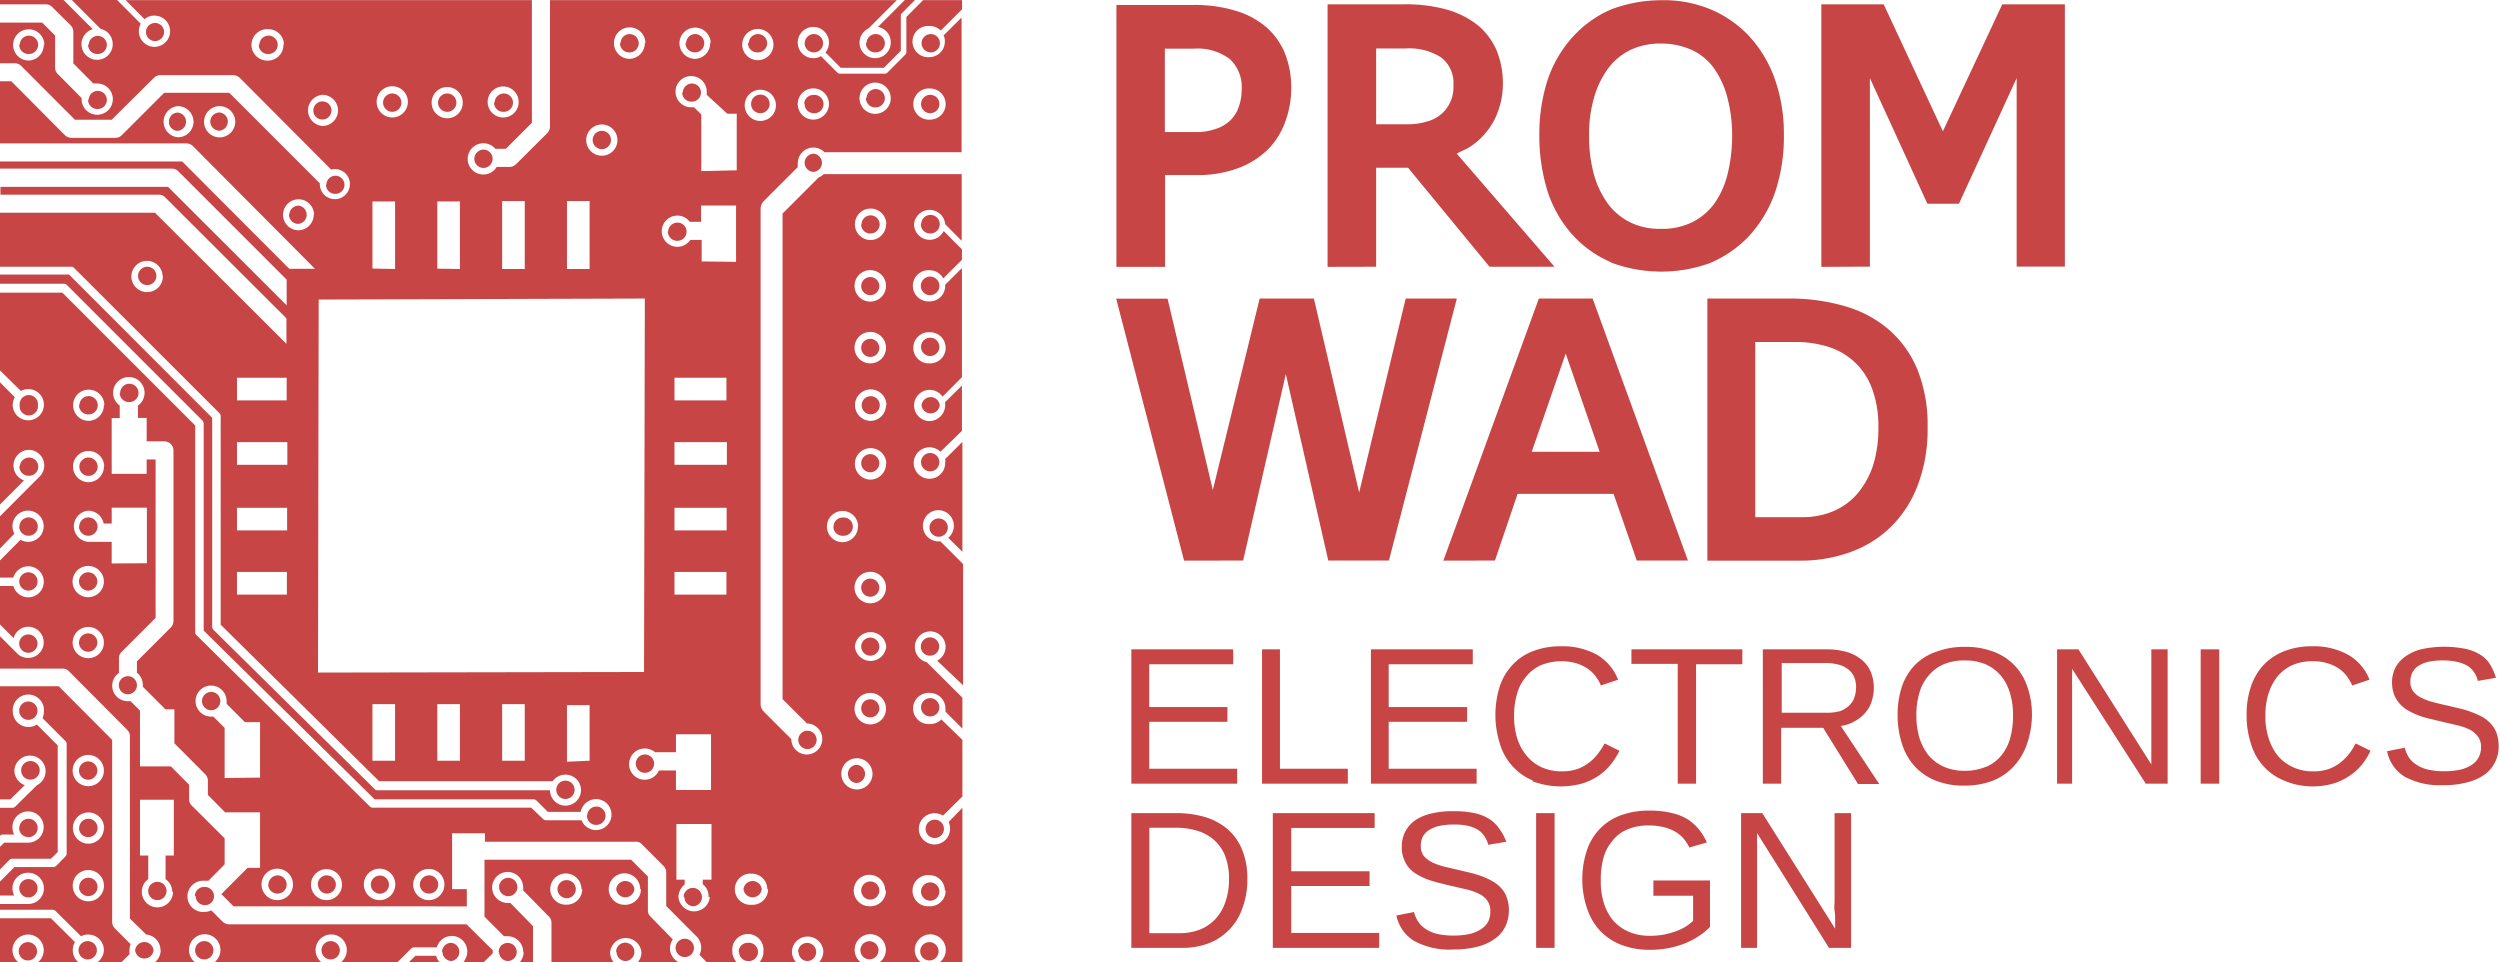 <svg xmlns="http://www.w3.org/2000/svg" id="LOGOTYPE_BASIC_" data-name="LOGOTYPE (BASIC)" viewBox="0 0 220.91 85.05"><defs><style>.cls-1{fill:#c74545}</style></defs><path d="M145.87 103.77a3.45 3.45 0 0 1-1.58-2.25l1.56-.31a2.64 2.64 0 0 0 .36.84 2.34 2.34 0 0 0 .67.66 3.22 3.22 0 0 0 1 .43 6.22 6.22 0 0 0 1.47.15 6.82 6.82 0 0 0 1.32-.12 3.29 3.29 0 0 0 1-.38 2 2 0 0 0 .69-.65 1.91 1.91 0 0 0 .23-1 1.54 1.54 0 0 0-.27-.94 1.85 1.85 0 0 0-.75-.61 5.12 5.12 0 0 0-1.13-.39c-.46-.1-.95-.23-1.48-.34l-1-.25a9.78 9.78 0 0 1-1-.31 5.86 5.86 0 0 1-.87-.43 2.81 2.81 0 0 1-.7-.58 2.51 2.51 0 0 1-.45-.8 2.58 2.58 0 0 1-.17-1 2.85 2.85 0 0 1 .34-1.45 2.81 2.81 0 0 1 .94-1 4.26 4.26 0 0 1 1.45-.56 7.7 7.7 0 0 1 1.79-.18 8.81 8.81 0 0 1 1.9.17 4.12 4.12 0 0 1 1.31.52 2.89 2.89 0 0 1 .88.86A4.45 4.45 0 0 1 154 95l-1.59.27a2.49 2.49 0 0 0-.34-.76 1.86 1.86 0 0 0-.58-.57 3 3 0 0 0-.9-.35 5.31 5.31 0 0 0-1.21-.11 6 6 0 0 0-1.39.14 3 3 0 0 0-.91.41 1.62 1.62 0 0 0-.49.59 1.84 1.84 0 0 0-.14.74 1.43 1.43 0 0 0 .25.88 2.47 2.47 0 0 0 .73.57 5.46 5.46 0 0 0 1.06.38l1.27.3 1.1.26c.37.09.71.2 1 .31a6 6 0 0 1 .92.43 2.88 2.88 0 0 1 .76.6 2.24 2.24 0 0 1 .5.84 3 3 0 0 1 .19 1.13 3.31 3.31 0 0 1-.29 1.38 2.87 2.87 0 0 1-.9 1.1 4.53 4.53 0 0 1-1.53.72 8.46 8.46 0 0 1-2.2.26 6.5 6.5 0 0 1-3.44-.75Zm18.24.32a5.12 5.12 0 0 1-1.88-1.29 5.35 5.35 0 0 1-1.12-2 7.8 7.8 0 0 1-.39-2.47 7.93 7.93 0 0 1 .39-2.52 5 5 0 0 1 1.12-1.91 4.86 4.86 0 0 1 1.85-1.22 7.1 7.1 0 0 1 2.57-.43 8 8 0 0 1 1.93.2A4.8 4.8 0 0 1 170 93a4.21 4.21 0 0 1 1 .88 5.58 5.58 0 0 1 .73 1.18l-1.55.45a3.93 3.93 0 0 0-.52-.8 3 3 0 0 0-.75-.61 3.86 3.86 0 0 0-1-.39 5.32 5.32 0 0 0-1.32-.15 4.76 4.76 0 0 0-1.89.35 3.2 3.2 0 0 0-1.31 1 3.87 3.87 0 0 0-.8 1.5 7.46 7.46 0 0 0-.24 2 6.41 6.41 0 0 0 .27 2 4.45 4.45 0 0 0 .82 1.54 3.8 3.8 0 0 0 1.38 1 4.57 4.57 0 0 0 1.88.36 6.61 6.61 0 0 0 1.3-.12 7.15 7.15 0 0 0 1.07-.31 4.24 4.24 0 0 0 1.44-.89v-2.22H167v-1.35h5v4.11a5.6 5.6 0 0 1-.93.77 6.55 6.55 0 0 1-1.21.65 8.2 8.2 0 0 1-1.47.44 9 9 0 0 1-1.69.16 7 7 0 0 1-2.59-.46Zm-43.24.29V92.47h3.93a8.94 8.94 0 0 1 2.55.34 5.41 5.41 0 0 1 2 1.06 4.76 4.76 0 0 1 1.3 1.81 6.67 6.67 0 0 1 .47 2.62 7.14 7.14 0 0 1-.46 2.63 5.06 5.06 0 0 1-3 3.06 6.69 6.69 0 0 1-2.3.39Zm12.5 0V92.47h9v1.31H135v3.83h6.92v1.3H135v4.15h7.77v1.32Zm23.27 0V92.47h1.63v11.91Zm18.11 0V92.47h1.87l6.44 10.21v-.83c0-.28 0-.5-.05-.77s0-.55 0-.8v-7.81h1.46v11.91h-1.95l-6.36-10.15v10.15Zm-47.87-1.6a3.84 3.84 0 0 0 1.37-.9 4.11 4.11 0 0 0 .91-1.5 6 6 0 0 0 .34-2.08 5.53 5.53 0 0 0-.35-2.07 3.69 3.69 0 0 0-1-1.41 3.92 3.92 0 0 0-1.48-.8 6.53 6.53 0 0 0-1.91-.26h-2.3v9.32h2.65a5 5 0 0 0 1.77-.3Zm29.45-13.2a4.87 4.87 0 0 1-1.81-1.29 5.05 5.05 0 0 1-1.1-2 8.41 8.41 0 0 1 0-5 5.11 5.11 0 0 1 1.12-1.91 4.75 4.75 0 0 1 1.82-1.22 6.6 6.6 0 0 1 2.47-.43 6.27 6.27 0 0 1 3.19.75 4.4 4.4 0 0 1 1.86 2.2l-1.52.51a3.38 3.38 0 0 0-.46-.8 3.11 3.11 0 0 0-.71-.69 4 4 0 0 0-1-.47 4.9 4.9 0 0 0-3.11.16 3.54 3.54 0 0 0-1.31 1 4 4 0 0 0-.81 1.51 7 7 0 0 0-.27 2 6.46 6.46 0 0 0 .29 2 4.39 4.39 0 0 0 .85 1.53 3.73 3.73 0 0 0 1.32 1 4.33 4.33 0 0 0 1.79.35 4.22 4.22 0 0 0 1.26-.18 3.48 3.48 0 0 0 1-.51 4.09 4.09 0 0 0 .83-.78 6.41 6.41 0 0 0 .66-1l1.31.65a6 6 0 0 1-.8 1.25 4.82 4.82 0 0 1-1.11 1 5.28 5.28 0 0 1-1.44.66 7.09 7.09 0 0 1-4.34-.22Zm35.57 0a5 5 0 0 1-1.85-1.29 5.33 5.33 0 0 1-1.1-2 8.16 8.16 0 0 1-.37-2.48 7.94 7.94 0 0 1 .38-2.52 5.17 5.17 0 0 1 1.15-1.91 4.86 4.86 0 0 1 1.89-1.17 6.9 6.9 0 0 1 2.54-.43 6.83 6.83 0 0 1 2.52.43 4.9 4.9 0 0 1 3 3.15 7.33 7.33 0 0 1 .39 2.5 8.11 8.11 0 0 1-.45 2.54 5.46 5.46 0 0 1-1.17 1.95A5 5 0 0 1 197 89.6a6.79 6.79 0 0 1-2.5.44 6.59 6.59 0 0 1-2.6-.46Zm30.8 0a4.9 4.9 0 0 1-1.82-1.29 5 5 0 0 1-1.09-2 7.87 7.87 0 0 1-.37-2.48 7.67 7.67 0 0 1 .38-2.52 5.25 5.25 0 0 1 1.12-1.91 5 5 0 0 1 1.83-1.22 6.54 6.54 0 0 1 2.46-.43 6.19 6.19 0 0 1 3.18.75 4.36 4.36 0 0 1 1.89 2.2l-1.53.51a4.25 4.25 0 0 0-.46-.8 3.11 3.11 0 0 0-.71-.69 3.92 3.92 0 0 0-1-.47 4.44 4.44 0 0 0-1.32-.18 4.36 4.36 0 0 0-1.79.34 3.66 3.66 0 0 0-1.32 1 4.61 4.61 0 0 0-.79 1.51 6.34 6.34 0 0 0-.28 2 6.17 6.17 0 0 0 .3 2 4.87 4.87 0 0 0 .82 1.53 3.88 3.88 0 0 0 1.36 1 4.18 4.18 0 0 0 1.77.35 4.08 4.08 0 0 0 1.26-.18 3.6 3.6 0 0 0 1-.51 4.64 4.64 0 0 0 .82-.78 5.16 5.16 0 0 0 .64-1l1.32.65a6.4 6.4 0 0 1-.78 1.25 4.92 4.92 0 0 1-1.13 1 5.22 5.22 0 0 1-1.43.66 6.42 6.42 0 0 1-1.82.24 6.3 6.3 0 0 1-2.51-.53Zm10.72-.31a3.42 3.42 0 0 1-1.59-2.27l1.56-.31a3.25 3.25 0 0 0 .36.85 2.31 2.31 0 0 0 .67.65 3.32 3.32 0 0 0 1 .43 6.37 6.37 0 0 0 1.48.15 6.57 6.57 0 0 0 1.31-.12 3.18 3.18 0 0 0 1-.38 1.82 1.82 0 0 0 .67-.65 1.86 1.86 0 0 0 .25-1 1.45 1.45 0 0 0-.29-.94 2 2 0 0 0-.73-.6 5.15 5.15 0 0 0-1.15-.39l-1.49-.35-1-.24a7.35 7.35 0 0 1-1-.32 7.58 7.58 0 0 1-.86-.42 3 3 0 0 1-.69-.59 2.79 2.79 0 0 1-.48-.8 3.28 3.28 0 0 1-.17-1 2.88 2.88 0 0 1 .35-1.45 2.84 2.84 0 0 1 1-1 3.93 3.93 0 0 1 1.43-.57 9.49 9.49 0 0 1 3.68 0 3.85 3.85 0 0 1 1.33.52 2.56 2.56 0 0 1 .87.86 5.12 5.12 0 0 1 .52 1.18l-1.6.28a1.91 1.91 0 0 0-.34-.77 1.76 1.76 0 0 0-.58-.57 3.36 3.36 0 0 0-.88-.34 6.44 6.44 0 0 0-2.62 0 2.68 2.68 0 0 0-.9.4 1.55 1.55 0 0 0-.49.6 1.66 1.66 0 0 0-.15.74 1.36 1.36 0 0 0 .26.87 2 2 0 0 0 .73.57 5.36 5.36 0 0 0 1.05.38c.4.11.83.21 1.29.31l1.09.26a7 7 0 0 1 1 .31 7.26 7.26 0 0 1 .94.42 3.45 3.45 0 0 1 .76.61 2.56 2.56 0 0 1 .5.83 3.49 3.49 0 0 1 .18 1.14 3.06 3.06 0 0 1-.3 1.38 3 3 0 0 1-.89 1.1 4.55 4.55 0 0 1-1.55.71 7.75 7.75 0 0 1-2.18.26 6.52 6.52 0 0 1-3.35-.73Zm-112.55.6V78h9v1.32h-7.42v3.78h6.91v1.3h-6.91v4.15h7.77v1.32Zm11.55 0V78H134v10.55h6v1.32Zm9.62 0V78h9v1.32h-7.43v3.78h6.93v1.3h-6.93v4.15h7.77v1.32Zm27.11 0V79.28h-4.09V78h9.8v1.32h-4.09v10.55Zm7.52 0V78h5.61a6.55 6.55 0 0 1 1.8.23 3.63 3.63 0 0 1 1.3.67 2.71 2.71 0 0 1 .82 1.08 3.61 3.61 0 0 1 .28 1.43 3.83 3.83 0 0 1-.17 1.11 2.7 2.7 0 0 1-.52 1 3.16 3.16 0 0 1-.91.78 3.49 3.49 0 0 1-1.32.47l3.4 5.13h-1.88L182 84.93h-3.71v4.94Zm26 0V78h1.89L211 88.17V78h1.44v11.87h-1.93L204 79.72v10.15Zm12.69 0V78H217v11.87Zm-18.93-1.5a3.43 3.43 0 0 0 1.32-1 4.23 4.23 0 0 0 .78-1.54 7.21 7.21 0 0 0 .25-2 6.65 6.65 0 0 0-.28-2 4.27 4.27 0 0 0-.8-1.51 3.83 3.83 0 0 0-1.34-1 4.59 4.59 0 0 0-1.83-.34 4.74 4.74 0 0 0-1.88.34 3.53 3.53 0 0 0-1.33 1 3.86 3.86 0 0 0-.81 1.51 6.66 6.66 0 0 0-.27 2 6.8 6.8 0 0 0 .27 2 4.9 4.9 0 0 0 .81 1.54 3.8 3.8 0 0 0 1.34 1 4.51 4.51 0 0 0 1.84.36 4.72 4.72 0 0 0 1.9-.36Zm-13-4.89a2.3 2.3 0 0 0 .83-.48 1.75 1.75 0 0 0 .49-.72 2.65 2.65 0 0 0 .16-.89 2.3 2.3 0 0 0-.19-1 1.74 1.74 0 0 0-.55-.66 2.15 2.15 0 0 0-.85-.39 4.18 4.18 0 0 0-1.15-.13h-3.83v4.39h3.9a3.88 3.88 0 0 0 1.14-.12ZM125.53 70.16l-6-23.15h4.54l4 16.91L132.21 47H137l4 17.14L145.11 47h4.52l-6 23.15h-5.36l-3.75-16.48-3.77 16.48Zm22.91 0L156.88 47h4.75l8.42 23.15h-4.52l-2.05-5.89H155l-2 5.89Zm23.33 0V47H179a17.18 17.18 0 0 1 4.93.68 10.21 10.21 0 0 1 3.88 2.07 9.42 9.42 0 0 1 2.53 3.55 13.14 13.14 0 0 1 .89 5.1 13.78 13.78 0 0 1-.87 5.09 10.14 10.14 0 0 1-2.36 3.67 9.88 9.88 0 0 1-3.58 2.24 12.78 12.78 0 0 1-4.42.76Zm11.06-4.34a5.78 5.78 0 0 0 2.13-1.5 7.47 7.47 0 0 0 1.42-2.48 10.74 10.74 0 0 0 .5-3.43 9.45 9.45 0 0 0-.55-3.43 6 6 0 0 0-3.83-3.7 9.74 9.74 0 0 0-3-.44H176v15.48h4.14a7 7 0 0 0 2.69-.5Zm-20.58-5.28-3-8.68-3 8.68Zm1-16.75a9.74 9.74 0 0 1-3.52-2.56 10.67 10.67 0 0 1-2.12-3.83 16.69 16.69 0 0 1-.69-4.86 15.69 15.69 0 0 1 .69-4.72 10.63 10.63 0 0 1 2.16-3.82 9.82 9.82 0 0 1 3.52-2.56 12.64 12.64 0 0 1 4.43-.8 10.7 10.7 0 0 1 4.24.77 9.91 9.91 0 0 1 3.58 2.49 10.94 10.94 0 0 1 2.23 3.82 14.46 14.46 0 0 1 .76 4.84 15.31 15.31 0 0 1-.76 5 11.13 11.13 0 0 1-2.23 3.82 10.05 10.05 0 0 1-3.58 2.5 12.67 12.67 0 0 1-8.67-.05Zm-43.7.41V21.06h6.79a12.23 12.23 0 0 1 3.84.54 7.27 7.27 0 0 1 2.7 1.5 6.16 6.16 0 0 1 1.6 2.33 8.34 8.34 0 0 1 .52 3 8.58 8.58 0 0 1-.51 2.89 6.62 6.62 0 0 1-1.49 2.44 7.32 7.32 0 0 1-2.62 1.69 10.11 10.11 0 0 1-3.78.64h-2.75v8.11Zm18.66 0V21H145a13.43 13.43 0 0 1 3.79.48 7.86 7.86 0 0 1 2.71 1.38 6 6 0 0 1 1.63 2.18 7.5 7.5 0 0 1 .57 2.96 6.89 6.89 0 0 1-.4 2.37 6.06 6.06 0 0 1-1.07 1.93 6 6 0 0 1-1.61 1.4l-1 .49 8.64 10h-5.74l-7.2-8.75h-2.82v8.75Zm43.63 0V21h5.51l5.23 11.22L197.83 21h5.53v23.18h-4.26V27.52l-5.1 11.1h-2.79l-5.08-11.1v16.66Zm-11.46-3.92a5.45 5.45 0 0 0 2-1.66 7.85 7.85 0 0 0 1.19-2.67 14.29 14.29 0 0 0 .39-3.37 13 13 0 0 0-.39-3.21 8 8 0 0 0-1.19-2.68 4.93 4.93 0 0 0-2-1.66 6.48 6.48 0 0 0-2.75-.56 6.09 6.09 0 0 0-2.63.55 5.34 5.34 0 0 0-2 1.65 8.06 8.06 0 0 0-1.27 2.67 11.41 11.41 0 0 0-.41 3.24 12.53 12.53 0 0 0 .41 3.4 8.16 8.16 0 0 0 1.27 2.67 5.51 5.51 0 0 0 2 1.64 5.85 5.85 0 0 0 2.6.55 6 6 0 0 0 2.82-.58ZM128.36 32a3.22 3.22 0 0 0 1.27-.76 3 3 0 0 0 .74-1.2 4.5 4.5 0 0 0 .25-1.55 3.35 3.35 0 0 0-1.06-2.66 4.73 4.73 0 0 0-3.18-.91h-2.55v7.37h2.69a5.18 5.18 0 0 0 1.84-.29Zm18.72-.66a3.35 3.35 0 0 0 1.25-.7 3.15 3.15 0 0 0 1-2.48 2.84 2.84 0 0 0-1.08-2.46 5.18 5.18 0 0 0-3.1-.8h-2.65v6.7h2.75a5.76 5.76 0 0 0 1.83-.27Z" class="cls-1" transform="translate(-20.9 -20.62)"/><path d="M20.9 105.67v-3.91h4.5l2.12 2.1a1.49 1.49 0 0 0-.19.72 1.41 1.41 0 0 0 .52 1.09h-3.62a1.38 1.38 0 0 0-.82-2.47 1.39 1.39 0 0 0-1.41 1.38 1.43 1.43 0 0 0 .54 1.09Zm9.18-1.09a1.38 1.38 0 0 0-1.39-1.38 1.33 1.33 0 0 0-.63.15l-2.25-2.23a.34.34 0 0 0-.25-.11H20.9v-.51h2.5a1.38 1.38 0 1 0 0-2.76 1.37 1.37 0 0 0-1.4 1.37 1.51 1.51 0 0 0 .15.64H20.9v-1.23l1.27-1.28h3.43a.42.42 0 0 0 .26-.1l.8-.82a.36.36 0 0 0 .13-.26v-9.72a.38.38 0 0 0-.13-.26l-2-2a1.48 1.48 0 0 0 .12-.59 1.38 1.38 0 1 0-2.75 0 1.39 1.39 0 0 0 1.39 1.37 1.37 1.37 0 0 0 .74-.22L26 86.49v9.42l-.6.59H22a.36.36 0 0 0-.27.1l-.85.87v-2l.39-.39h2.13a1.38 1.38 0 1 0-1.4-1.35 1.36 1.36 0 0 0 .15.63h-1.02a.37.37 0 0 0-.23.1V92H22a.33.33 0 0 0 .25-.11L24.17 90a1.38 1.38 0 1 0-2-1.25 1.4 1.4 0 0 0 .92 1.25l-1.28 1.26h-.91v-10h5.19L30.81 86v16.09a.83.83 0 0 0 .23.56l1.4 1.4a1.31 1.31 0 0 0-.09.5 1.2 1.2 0 0 0 0 .38l-.71.71h-2.12a1.39 1.39 0 0 0 .56-1.06Zm5 0a1.38 1.38 0 0 0-1.26-1.38l-1.44-1.41V85.7a.81.81 0 0 0-.21-.56L27 79.94a.78.78 0 0 0-.58-.24H20.9v-2.86l1.6 1.6a1.38 1.38 0 1 0 .9-2.44 1.37 1.37 0 0 0-1.3 1l-1.2-1.2v-3.4h1.18a1.37 1.37 0 1 0 0-.74H20.9v-1.52l1.81-1.82a1.49 1.49 0 0 0 .7.18A1.38 1.38 0 1 0 22 67.12a1.47 1.47 0 0 0 .17.66l-1.27 1.31v-2.85l3.54-3.55a1.38 1.38 0 0 0-1-2.32 1.39 1.39 0 0 0-.42 2.7L20.9 65.2V54.4l1.31 1.32a1.49 1.49 0 0 0-.19.69A1.38 1.38 0 1 0 23.41 55a1.3 1.3 0 0 0-.66.17l-1.85-1.82v-6.87h5.51l11.74 11.74v18.27a.34.34 0 0 0 .12.26l15.31 15.13a.34.34 0 0 0 .26.11h14L68.9 93a.38.38 0 0 0 .26.1h3.13a1.37 1.37 0 1 0 1.3-1.87 1.41 1.41 0 0 0-1.38 1.13h-2.9l-1-1a.4.4 0 0 0-.27-.11H54L38.9 76.34V58.06a.48.48 0 0 0-.09-.26l-12-12a.46.46 0 0 0-.26-.11H20.9v-.81H27l12.65 12.66V76a.42.42 0 0 0 .1.26L54 90.34a.33.33 0 0 0 .25.11H69.5a1.37 1.37 0 1 0 1.38-1.38 1.43 1.43 0 0 0-1.15.58H54.4l-14-13.83V57.39a.41.41 0 0 0-.11-.26L27.44 44.29a.32.32 0 0 0-.25-.1H20.9v-4.77h13.7L46.21 51v-2.25L35.5 38.06a.8.8 0 0 0-.56-.24h-14v-.69h14.81L46.23 47.6v-2.27l-9.57-9.57a.81.81 0 0 0-.56-.24H20.9v-.63H37l9.46 9.48h2.27L37.94 33.52a.86.86 0 0 0-.59-.23H20.9V27.8h1l4.74 4.77a.86.86 0 0 0 .57.23h3.89a.81.81 0 0 0 .56-.23l3.75-3.75h5.75l8 8v.12a1.33 1.33 0 1 0 1-1.34l-8.09-8.12a.91.91 0 0 0-.58-.22h-6.41a.79.79 0 0 0-.56.22l-3.75 3.72h-3.25l-4.75-4.76a.81.81 0 0 0-.58-.23H20.9v-3.59h3.73l1.14 1.14v2.85a.73.73 0 0 0 .25.56l2.09 2.11v.11A1.38 1.38 0 1 0 29.48 28a1.35 1.35 0 0 0-.33 0l-1.77-1.78v-2.79a.84.84 0 0 0-.23-.57l-1.63-1.61A.8.8 0 0 0 25 21h-4.1v-.38h5.62l2.58 2.58a1.38 1.38 0 1 0 1.76 1.32 1.37 1.37 0 0 0-1.07-1.35l-2.54-2.55h4l2.09 2.1a1.3 1.3 0 0 0-.17.66A1.38 1.38 0 1 0 34.54 22a1.32 1.32 0 0 0-.87.31L32 20.63h35.9v10.84l-2.3 2.3h-.93a1.37 1.37 0 0 0-1.05-.49 1.38 1.38 0 1 0 1.17 2.09h1.15a.83.83 0 0 0 .56-.24l2.77-2.76a.86.86 0 0 0 .23-.57V20.63h30.65l-2.5 2.5a1.4 1.4 0 0 0-.8 1.25 1.38 1.38 0 1 0 2.76 0A1.37 1.37 0 0 0 98.48 23l2.4-2.4h.89l-1.19 1.2a.22.22 0 0 0-.08.18v3.13l-1.5 1.5h-3.81l-1.35-1.36a1.32 1.32 0 0 0 .31-.87 1.38 1.38 0 1 0-1.38 1.38 1.24 1.24 0 0 0 .67-.18l1.47 1.47a.26.26 0 0 0 .19.08h4a.3.3 0 0 0 .2-.08l1.61-1.62a.27.27 0 0 0 .08-.18v-3.13l1.48-1.49h3.44v.81l-1.88 1.88a1.37 1.37 0 0 0-1-.4 1.38 1.38 0 1 0 0 2.75 1.37 1.37 0 0 0 1.36-1.38 1.09 1.09 0 0 0-.11-.54l1.59-1.58v11.9H93.75a1.35 1.35 0 0 0-1-.41A1.37 1.37 0 0 0 91.4 35a1.17 1.17 0 0 0 0 .38l-3 3a1 1 0 0 0-.29.7v43.74a.94.94 0 0 0 .29.69l2.42 2.42a1.37 1.37 0 1 0 1.39-1.38l-2.16-2.15V39.49l3.18-3.18a1.52 1.52 0 0 0 .46-.3h12.19v5.89l-1.46-1.47a1.38 1.38 0 0 0-2.75 0 1.38 1.38 0 0 0 1.39 1.38 1.4 1.4 0 0 0 1.23-.78c.48.49 1.07 1.09 1.61 1.62v.93l-1.65 1.64a1.37 1.37 0 0 0-1.19-.72 1.38 1.38 0 1 0 0 2.75 1.36 1.36 0 0 0 1.36-1.37v-.1c.42-.41 1-1 1.48-1.47v9.64l-1.71 1.72a1.38 1.38 0 1 0-1.13 2.16 1.42 1.42 0 0 0 1.34-1.66l1.5-1.48v4l-1.9 1.85a1.39 1.39 0 1 0 .42 1 1.11 1.11 0 0 0 0-.36l1.52-1.51v9.71l-1.25-1.24a1.38 1.38 0 0 0-.86-2.44 1.38 1.38 0 1 0 0 2.76h.17l2 2v10.71L103.71 79a1.37 1.37 0 0 0-.63-2.59 1.38 1.38 0 0 0-.29 2.72l3.15 3.14V85l-1.5-1.5a1.23 1.23 0 0 0 0-.27 1.37 1.37 0 0 0-1.36-1.38 1.38 1.38 0 1 0 0 2.75 1.35 1.35 0 0 0 1-.41l1.86 1.81v5l-1.71 1.69a1.51 1.51 0 0 0-.75-.21 1.38 1.38 0 1 0 1.37 1.38 1.54 1.54 0 0 0-.12-.61l1.21-1.25v13.65h-2a1.38 1.38 0 0 0-.82-2.47 1.39 1.39 0 0 0-1.39 1.38 1.37 1.37 0 0 0 .54 1.09h-3.64a1.38 1.38 0 1 0-2.21-1.09 1.37 1.37 0 0 0 .54 1.09h-3.69a1.42 1.42 0 0 0 .38-1 1.39 1.39 0 0 0-2.77 0 1.41 1.41 0 0 0 .37 1H88a1.4 1.4 0 0 0 .36-1 1.38 1.38 0 1 0-2.75 0 1.43 1.43 0 0 0 .39 1h-2.65l-.64-.66a1.4 1.4 0 0 0 .15-.64 1.42 1.42 0 0 0-.5-1.07l-2.59-2.6v-3a.9.9 0 0 0-.25-.56l-2-2A.8.8 0 0 0 77 95H63.75v-.75h-2.9v4.94h1.3v1.52H41.54l-1.08-1.08 2.31-2.32h1.11V92.4h-3.09l-1.52-1.54v-1.3A.85.85 0 0 0 39 89l-2.69-2.7v-3h-.79l-2-2a.82.82 0 0 0 0-.22 1.39 1.39 0 0 0-.52-1.02v-1l3-3a.86.86 0 0 0 .23-.57V60.42a.81.81 0 0 0-.81-.8h-1.56v-2.07h-.77v-1.09a1.39 1.39 0 1 0-1.61 0v1.1h-.71v4.93h3.09v-1.27h.79v14l-3 3a.76.76 0 0 0-.24.56v1.3a1.37 1.37 0 0 0 .78 2.5h.25l.83.83v4.93H36l1.61 1.62v1.28a.75.75 0 0 0 .23.56l2.91 2.9V97l-1.44 1.45a2.09 2.09 0 0 0-.35 0 1.38 1.38 0 1 0 0 2.75 1.25 1.25 0 0 0 .61-.14l1 1a.86.86 0 0 0 .58.24h20.98l2.31 2.29v.27l-.82.81h-1.81a1.41 1.41 0 0 0 .38-.94 1.37 1.37 0 0 0-2.69-.4h-2a.41.41 0 0 0-.27.11L56 105.67h-5a1.38 1.38 0 1 0-1.67 0h-9.5a1.41 1.41 0 0 0 .55-1.09 1.39 1.39 0 1 0-2.23 1.09h-3.59a1.4 1.4 0 0 0 .54-1.09ZM57 105.67l.61-.59h1.83a1.33 1.33 0 0 0 .33.59Zm10.13-.94a1.37 1.37 0 0 0-1.36-1.38 2.11 2.11 0 0 0-.33 0l-1.73-1.73v-5.03h12.96l1.48 1.48v3a.73.73 0 0 0 .25.56l1.95 2a1.48 1.48 0 0 0-.25.79 1.39 1.39 0 0 0 .94 1.3h-3.85a1.33 1.33 0 0 0 .39-.94 1.39 1.39 0 0 0-2.77 0 1.41 1.41 0 0 0 .38.94h-5.56v-3.54a.77.77 0 0 0-.23-.57l-2.27-2.31a1.24 1.24 0 0 0 0-.27 1.37 1.37 0 1 0-1.37 1.38H66l2 2.05v3.21h-1.19a1.39 1.39 0 0 0 .36-.94Zm-7.17 0a.82.82 0 0 1 .81-.8.81.81 0 0 1 0 1.61.82.82 0 0 1-.77-.81Zm5 0a.8.8 0 1 1 .81.81.8.8 0 0 1-.77-.81Zm10.38 0a.81.81 0 1 1 .81.81.81.81 0 0 1-.77-.81Zm10.83 0a.8.8 0 0 1 .81-.8.81.81 0 1 1 0 1.61.8.8 0 0 1-.77-.82Zm5.25 0a.8.8 0 1 1 .81.81.8.8 0 0 1-.77-.82Zm-68.86-.14a.81.81 0 0 1 1.61 0 .81.81 0 1 1-1.61 0Zm5.28 0a.81.81 0 0 1 1.62 0 .81.81 0 1 1-1.62 0Zm5 0a.82.82 0 0 1 1.63 0 .82.82 0 0 1-1.63 0Zm5.3 0a.81.81 0 0 1 1.62 0 .81.81 0 0 1-1.62 0Zm11.17 0a.81.81 0 0 1 1.62 0 .81.81 0 0 1-1.62 0Zm47.62 0a.8.8 0 1 1 1.6 0 .8.8 0 1 1-1.6 0Zm5.29 0a.81.81 0 0 1 1.61 0 .81.81 0 1 1-1.61 0Zm-21.62-.21a.81.81 0 1 1 1.62 0 .81.81 0 0 1-1.62 0Zm2.91-4.49a1.33 1.33 0 0 0-.51-1.14v-.4h.77v-4.92h-3.1v4.92h.73v.43a1.44 1.44 0 0 0-.55 1.1 1.39 1.39 0 0 0 2.77 0Zm-47.39-.46a1.35 1.35 0 0 0-.59-1.12v-2.09h.73v-4.93h-2.99v4.93H34v2.08a1.38 1.38 0 1 0 2.19 1.12Zm45.19.46a.81.81 0 1 1 .81.81.81.81 0 0 1-.74-.82Zm17.81-.57a1.39 1.39 0 1 0-1.38 1.38 1.38 1.38 0 0 0 1.45-1.39Zm5.27 0a1.36 1.36 0 0 0-1.36-1.37 1.38 1.38 0 1 0 0 2.75 1.37 1.37 0 0 0 1.43-1.39Zm-66.27.48A.81.81 0 0 1 39 99a.8.8 0 0 1 .81.81.78.78 0 0 1-.81.79.8.8 0 0 1-.81-.81Zm34.16-.6a1.38 1.38 0 1 0-1.28 1.36 1.37 1.37 0 0 0 1.35-1.37Zm5.19 0a1.39 1.39 0 1 0-1.39 1.37 1.39 1.39 0 0 0 1.46-1.38Zm11.23 0a1.37 1.37 0 0 0-1.37-1.38 1.38 1.38 0 1 0 0 2.75 1.37 1.37 0 0 0 1.44-1.38ZM30.08 99a1.38 1.38 0 1 0-2.75 0 1.38 1.38 0 0 0 2.75 0Zm3.92.44a.81.81 0 1 1 1.61 0 .81.81 0 0 1-1.61 0Zm12.79-.65a1.39 1.39 0 1 0-1.38 1.37 1.38 1.38 0 0 0 1.38-1.39Zm4.33 0a1.37 1.37 0 1 0-1.37 1.37 1.37 1.37 0 0 0 1.37-1.39Zm4.71 0a1.39 1.39 0 1 0-1.39 1.37 1.39 1.39 0 0 0 1.39-1.39Zm4.34 0a1.38 1.38 0 1 0-1.38 1.37 1.38 1.38 0 0 0 1.38-1.39Zm36.83.52a.8.8 0 0 1 1.6 0 .8.8 0 1 1-1.6 0Zm5.29 0a.81.81 0 0 1 1.61 0 .81.81 0 1 1-1.61 0Zm-32.13-.12a.81.81 0 0 1 .82-.8.8.8 0 1 1 0 1.6.82.82 0 0 1-.82-.8Zm5.19 0a.81.81 0 0 1 1.61 0 .81.81 0 0 1-1.61 0Zm11.25 0a.81.81 0 0 1 1.61 0 .81.81 0 0 1-1.61 0Zm-64-.08a.81.81 0 1 1 .8.81.8.8 0 0 1-.8-.81ZM65 99a.81.81 0 0 1 1.62 0A.81.81 0 1 1 65 99Zm-37.1 0a.81.81 0 1 1 .81.8.81.81 0 0 1-.83-.8Zm16.72-.21a.83.83 0 0 1 .81-.82.81.81 0 0 1 .8.82.79.79 0 0 1-.8.79.81.81 0 0 1-.83-.81Zm4.36 0a.8.8 0 0 1 .79-.82.82.82 0 0 1 .81.82.8.8 0 0 1-.81.79.79.79 0 0 1-.77-.81Zm4.69 0a.8.8 0 1 1 1.6 0 .8.8 0 0 1-1.6 0Zm4.33 0a.82.82 0 0 1 .81-.82.81.81 0 0 1 .81.82.79.79 0 0 1-.81.79.8.8 0 0 1-.81-.81Zm-27.9-5a1.38 1.38 0 1 0-1.39 1.38 1.38 1.38 0 0 0 1.37-1.4Zm72.59.07a.81.81 0 0 1 1.62 0 .81.81 0 0 1-1.62 0Zm-74.79-.07a.81.81 0 1 1 .81.8.81.81 0 0 1-.83-.82Zm-5.29 0a.81.81 0 1 1 .81.8.81.81 0 0 1-.83-.86Zm50.18-1.09a.81.81 0 1 1 .82.81.8.8 0 0 1-.84-.87Zm-2.73-2.2a.81.81 0 1 1 1.61 0 .81.81 0 0 1-1.61 0Zm13.67-.07V85.5h-3.1v1.59h-1.84a1.45 1.45 0 0 0-.91-.33 1.38 1.38 0 1 0 1.25 1.94h1.5v1.73ZM98 89a1.39 1.39 0 0 0-1.38-1.38A1.38 1.38 0 1 0 98 89Zm-67.92-.29a1.38 1.38 0 1 0-1.39 1.38 1.38 1.38 0 0 0 1.39-1.35Zm65.75.29a.79.79 0 0 1 .79-.8.81.81 0 0 1 0 1.61.79.79 0 0 1-.79-.81Zm-73.06-.29a.82.82 0 1 1 .82.8.81.81 0 0 1-.82-.77Zm5.11 0a.81.81 0 1 1 1.62 0 .81.81 0 0 1-1.62 0Zm16 .62v-4.9h-1.34l-1.62-1.62a1 1 0 0 0 0-.25 1.37 1.37 0 1 0-1.38 1.38h.21l1 1v4.43Zm33.2-1.23a.81.81 0 1 1 .8.81.81.81 0 0 1-.8-.78Zm-21.27-.26v-5h-2v5Zm5.73 0v-5h-2v5Zm5.73 0v-5h-2v5Zm5.73 0v-4.91h-2v5ZM91.44 86a.81.81 0 0 1 .81-.81.81.81 0 0 1 0 1.62.81.81 0 0 1-.81-.81Zm7.75-2.74a1.39 1.39 0 1 0-1.38 1.37 1.38 1.38 0 0 0 1.38-1.42Zm-76.59.25a.81.81 0 1 1 1.61 0 .81.81 0 0 1-1.61 0Zm74.4-.3a.8.8 0 1 1 1.6 0 .8.8 0 0 1-1.6 0Zm5.29 0a.81.81 0 1 1 1.61 0 .81.81 0 0 1-1.61 0Zm-63.54-.65a.81.81 0 0 1 .81-.8.81.81 0 1 1-.81.8Zm-7.35-1.39a.8.8 0 1 1 1.6 0 .8.8 0 1 1-1.6 0ZM49 80.05 77.81 80l.07-33-28.82.09Zm50.21-2.3a1.39 1.39 0 0 0-2.77 0 1.39 1.39 0 0 0 2.77 0Zm-69.13-.35a1.38 1.38 0 1 0-1.39 1.38 1.38 1.38 0 0 0 1.39-1.38Zm66.92.35a.8.8 0 1 1 .81.81.81.81 0 0 1-.81-.81Zm5.27 0a.81.81 0 1 1 .81.81.8.8 0 0 1-.81-.83ZM22.6 77.4a.81.81 0 0 1 1.61 0 .81.81 0 1 1-1.61 0Zm5.28 0a.81.81 0 0 1 1.62 0 .81.81 0 1 1-1.62 0Zm71.31-4.85a1.39 1.39 0 1 0-1.38 1.38 1.39 1.39 0 0 0 1.38-1.38ZM30.08 72a1.38 1.38 0 0 0-1.39-1.37 1.38 1.38 0 0 0 0 2.76A1.39 1.39 0 0 0 30.08 72Zm66.92.55a.8.8 0 1 1 .81.8.8.8 0 0 1-.81-.8Zm-50.75.61v-2h-4.41v2Zm38.84 0v-2H80.5v2ZM22.6 72a.81.81 0 1 1 .81.81.81.81 0 0 1-.81-.81Zm5.28 0a.81.81 0 1 1 .81.81.82.82 0 0 1-.81-.81Zm6-1.61v-4.91h-3.11v1.4h-.71a1.39 1.39 0 0 0-1.37-1.13 1.38 1.38 0 0 0 0 2.75h2.08v1.91Zm62.85-3.24a1.38 1.38 0 1 0-1.37 1.38 1.38 1.38 0 0 0 1.35-1.36Zm-2.17 0a.8.8 0 0 1 .8-.8.81.81 0 1 1 0 1.61.8.8 0 0 1-.82-.79Zm-71.94 0a.81.81 0 1 1 .81.81.81.81 0 0 1-.83-.84Zm5.28 0a.81.81 0 1 1 .81.81.82.82 0 0 1-.83-.84Zm75.14 0a.81.81 0 0 1 1.61 0 .81.81 0 1 1-1.61 0Zm-56.77.34v-2h-4.43v2Zm38.84 0v-2H80.5v2Zm-55-5.63a1.38 1.38 0 1 0-1.39 1.37 1.38 1.38 0 0 0 1.36-1.44Zm69.11-.24A1.39 1.39 0 1 0 97.84 63a1.39 1.39 0 0 0 1.35-1.45Zm-71.31.24a.81.81 0 1 1 1.62 0 .81.81 0 0 1-1.62 0Zm-5.26 0a.83.83 0 0 1 .82-.81.81.81 0 0 1 .81.81.8.8 0 0 1-.81.8.81.81 0 0 1-.85-.91ZM97 61.55a.8.8 0 1 1 1.6 0 .8.8 0 1 1-1.6 0Zm5.29 0a.81.81 0 1 1 1.61 0 .81.81 0 0 1-1.61 0Zm-56 .14v-2h-4.45v2Zm38.84 0v-2H80.5v2Zm14.1-5.26a1.39 1.39 0 1 0-1.38 1.38 1.39 1.39 0 0 0 1.34-1.38Zm-69.11 0a1.38 1.38 0 1 0-1.39 1.38 1.38 1.38 0 0 0 1.35-1.4Zm66.92 0a.8.8 0 1 1 1.6 0 .8.8 0 1 1-1.6 0Zm5.29 0a.81.81 0 0 1 1.61 0 .81.81 0 0 1-1.61 0Zm-79.69 0a.81.81 0 1 1 1.61 0 .81.81 0 1 1-1.61 0Zm5.28 0a.81.81 0 1 1 .81.81.82.82 0 0 1-.85-.83Zm3.6-1.08a.81.81 0 1 1 .81.8.81.81 0 0 1-.85-.82Zm14.71.65v-2h-4.39v2Zm38.86 0v-2H80.5v2Zm14.1-4.64a1.39 1.39 0 1 0-1.38 1.37 1.38 1.38 0 0 0 1.38-1.41Zm5.27 0a1.37 1.37 0 0 0-1.36-1.38 1.38 1.38 0 1 0 0 2.75 1.37 1.37 0 0 0 1.36-1.41Zm-7.46 0a.8.8 0 1 1 1.6 0 .8.8 0 0 1-1.6 0Zm5.29 0a.81.81 0 1 1 1.61 0 .81.81 0 0 1-1.61 0Zm-3.1-5.46a1.39 1.39 0 1 0-1.38 1.37 1.39 1.39 0 0 0 1.38-1.41Zm-2.19 0a.8.8 0 1 1 1.6 0 .8.8 0 1 1-1.6 0Zm5.27 0a.82.82 0 1 1 .83.8.81.81 0 0 1-.83-.84Zm-67-.85a1.38 1.38 0 1 0-1.39 1.38A1.38 1.38 0 0 0 35.29 45ZM33.1 45a.81.81 0 1 1 .8.81.8.8 0 0 1-.8-.81Zm39.9-.61v-6h-2v6Zm-5.73 0v-6h-2v6Zm-5.73 0v-5.97h-2v5.94Zm-5.73 0v-5.97h-2v5.93Zm30.13-.63v-4.98h-3.09v1.44h-1a1.37 1.37 0 0 0-1.1-.55 1.38 1.38 0 1 0 1.15 2.15h1v1.9Zm-6-2.67a.82.82 0 0 1 .82-.8.81.81 0 0 1 .81.8.82.82 0 0 1-.81.81.83.83 0 0 1-.85-.85Zm19.28-.64a1.39 1.39 0 1 0-1.38 1.38 1.38 1.38 0 0 0 1.35-1.42Zm-2.19 0a.8.8 0 1 1 .81.8.79.79 0 0 1-.84-.84Zm5.27 0a.82.82 0 1 1 .83.8.81.81 0 0 1-.86-.84Zm-53.65-.86a1.37 1.37 0 1 0-1.37 1.38 1.37 1.37 0 0 0 1.34-1.42Zm-2.18 0a.81.81 0 0 1 .81-.8.81.81 0 0 1 0 1.61.81.81 0 0 1-.84-.85Zm3.27-2.64a.8.8 0 1 1 .81.8.8.8 0 0 1-.84-.84ZM92 35a.82.82 0 0 1 .81-.8.81.81 0 0 1 0 1.61A.81.81 0 0 1 92 35Zm-6 .67v-5h-.83L83.35 29v-.23A1.38 1.38 0 1 0 82 30.1h.23l.64.64v5Zm-23.19-1.02a.83.83 0 0 1 .81-.81.81.81 0 0 1 0 1.62.82.82 0 0 1-.81-.81ZM75.46 33a1.38 1.38 0 1 0-1.38 1.38A1.38 1.38 0 0 0 75.46 33Zm-2.19 0a.81.81 0 1 1 .81.8.81.81 0 0 1-.81-.8Zm-31.58-1.63A1.39 1.39 0 0 0 40.31 30a1.38 1.38 0 0 0 0 2.76 1.39 1.39 0 0 0 1.38-1.39Zm-3.69 0A1.38 1.38 0 0 0 36.62 30a1.38 1.38 0 0 0 0 2.75A1.38 1.38 0 0 0 38 31.34Zm1.48 0a.82.82 0 0 1 .83-.81.81.81 0 0 1 0 1.61.82.82 0 0 1-.83-.8Zm-3.65 0a.78.78 0 0 1 .79-.8.81.81 0 0 1 0 1.61.78.78 0 0 1-.79-.84Zm14.94-1A1.38 1.38 0 0 0 49.38 29a1.38 1.38 0 0 0 0 2.75 1.38 1.38 0 0 0 1.39-1.44Zm38.69-.56a1.38 1.38 0 0 0-2.75 0 1.38 1.38 0 1 0 2.75 0Zm4.69 0a1.38 1.38 0 1 0-1.38 1.38 1.39 1.39 0 0 0 1.38-1.44Zm10.31 0a1.37 1.37 0 0 0-1.36-1.37 1.38 1.38 0 1 0 0 2.75 1.37 1.37 0 0 0 1.36-1.44Zm-55.87.56a.8.8 0 1 1 .79.81.79.79 0 0 1-.79-.87Zm8.35-.68A1.38 1.38 0 1 0 55.56 31a1.38 1.38 0 0 0 1.38-1.37Zm4.85 0a1.37 1.37 0 0 0-1.37-1.38 1.38 1.38 0 1 0 0 2.76 1.37 1.37 0 0 0 1.37-1.44Zm4.94 0A1.37 1.37 0 1 0 65.38 31a1.36 1.36 0 0 0 1.35-1.37Zm32.88-.39a1.38 1.38 0 0 0-2.76 0 1.38 1.38 0 1 0 2.76 0Zm-12.34.51a.82.82 0 1 1 .83.81.81.81 0 0 1-.83-.87Zm4.69 0a.81.81 0 0 1 .81-.8.81.81 0 1 1 0 1.61.81.81 0 0 1-.77-.87Zm10.33 0a.81.81 0 1 1 .81.81.8.8 0 0 1-.81-.87Zm-47.54-.12a.81.81 0 0 1 .81-.81.81.81 0 0 1 0 1.62.82.82 0 0 1-.81-.87Zm4.86 0a.81.81 0 1 1 .81.81.81.81 0 0 1-.81-.87Zm5 0a.81.81 0 1 1 .82.81.81.81 0 0 1-.87-.87Zm-35.87-.24a.8.8 0 1 1 .79.8.8.8 0 0 1-.84-.86Zm68.73-.15a.81.81 0 1 1 .81.81.81.81 0 0 1-.86-.87Zm-16.23-.51a.8.8 0 1 1 .79.81.79.79 0 0 1-.84-.87Zm-56.42-4.2a1.38 1.38 0 1 0-1.36 1.38 1.39 1.39 0 0 0 1.31-1.44Zm21.17 0a1.37 1.37 0 0 0-1.36-1.39 1.39 1.39 0 1 0 0 2.77 1.36 1.36 0 0 0 1.31-1.44Zm31.94-.15a1.39 1.39 0 1 0-1.4 1.38 1.39 1.39 0 0 0 1.35-1.44Zm5.77 0a1.38 1.38 0 1 0-1.38 1.38 1.37 1.37 0 0 0 1.33-1.44Zm5.54 0a1.38 1.38 0 0 0-2.75 0 1.38 1.38 0 1 0 2.75 0Zm-66.59.15a.81.81 0 1 1 .81.8.81.81 0 0 1-.86-.86Zm6.09 0a.8.8 0 1 1 .79.8.8.8 0 0 1-.84-.86Zm15.08 0a.81.81 0 1 1 .81.8.8.8 0 0 1-.86-.86Zm31.92-.15a.8.8 0 0 1 .79-.81.81.81 0 1 1 0 1.62.8.8 0 0 1-.84-.87Zm5.79 0a.8.8 0 0 1 .79-.81.81.81 0 1 1 0 1.62.81.81 0 0 1-.84-.87Zm5.54 0a.81.81 0 1 1 .81.81.81.81 0 0 1-.88-.87Zm4.94 0a.81.81 0 0 1 .81-.81.81.81 0 1 1 0 1.62.82.82 0 0 1-.82-.87Zm5.46 0a.81.81 0 1 1 .81.81.81.81 0 0 1-.86-.87Zm4.87-.09a.81.81 0 0 1 1.61 0 .81.81 0 1 1-1.61 0Zm-68.54-.9a.8.8 0 1 1 1.6 0 .8.8 0 1 1-1.6 0Z" style="fill-rule:evenodd;fill:#c74545" transform="translate(-20.9 -20.62)"/></svg>
